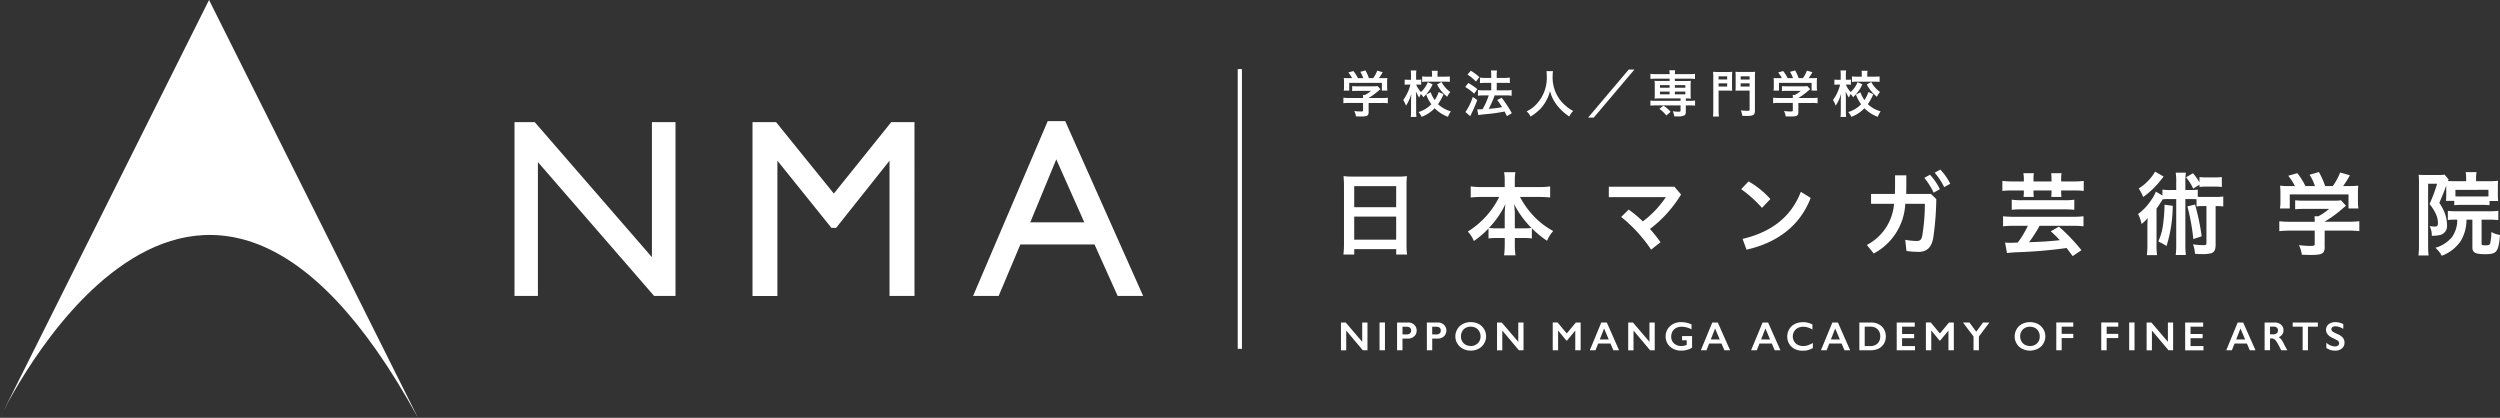 <svg xmlns="http://www.w3.org/2000/svg" xmlns:xlink="http://www.w3.org/1999/xlink" width="377" height="63" viewBox="0 0 377 63">
  <rect x="0" y="0" width="377" height="63" fill="#333333" stroke="none"/>
  <defs>
    <clipPath id="clip-path">
      <rect id="長方形_105911" data-name="長方形 105911" width="377" height="63" transform="translate(-0.013 0.003)" fill="#fff"/>
    </clipPath>
  </defs>
  <g id="グループ_176243" data-name="グループ 176243" transform="translate(0.013 -0.003)" clip-path="url(#clip-path)">
    <path id="パス_595025" data-name="パス 595025" d="M63.018,63.006,31.511,0,0,63.006s29.121-62.034,63.018,0" transform="translate(0 -0.001)" fill="#fff"/>
    <path id="パス_595026" data-name="パス 595026" d="M58.658,9.009h3.556V35.222H58.991L41.463,15.031V35.222H37.937V9.009h3.047L58.658,29.373Z" transform="translate(39.639 9.412)" fill="#fff"/>
    <path id="パス_595027" data-name="パス 595027" d="M76.408,9.009h3.507V35.222H76.15v-20.4L68.093,24.957h-.7L59.241,14.824v20.4H55.489V9.009h3.552l8.711,10.772Z" transform="translate(57.977 9.412)" fill="#fff"/>
    <path id="パス_595028" data-name="パス 595028" d="M83.012,8.933h2.636L97.4,35.3h-3.84l-3.493-7.764H78.885L75.612,35.3H71.755ZM88.527,24.2,84.3,14.7l-3.922,9.5Z" transform="translate(74.973 9.333)" fill="#fff"/>
    <path id="パス_595029" data-name="パス 595029" d="M99.6,23.785,102.09,26.7V23.785h.791v4.19h-.7L99.677,25v2.977h-.791v-4.19Z" transform="translate(103.32 24.851)" fill="#fff"/>
    <rect id="長方形_105908" data-name="長方形 105908" width="0.816" height="4.188" transform="translate(208.022 48.633)" fill="#fff"/>
    <path id="パス_595030" data-name="パス 595030" d="M104.651,23.785a1.334,1.334,0,0,1,.951.337,1.132,1.132,0,0,1,.372.875,1.144,1.144,0,0,1-.372.881,1.42,1.42,0,0,1-.982.331h-.783v1.759h-.814V23.785Zm-.2,1.8a.811.811,0,0,0,.509-.147.545.545,0,0,0,.18-.44c0-.389-.243-.577-.742-.577h-.556V25.58Z" transform="translate(107.643 24.851)" fill="#fff"/>
    <path id="パス_595031" data-name="パス 595031" d="M106.832,23.785a1.317,1.317,0,0,1,.951.337,1.2,1.2,0,0,1,0,1.757,1.383,1.383,0,0,1-.971.331h-.783v1.759h-.806V23.785Zm-.2,1.8a.771.771,0,0,0,.505-.147.541.541,0,0,0,.184-.44c0-.389-.243-.577-.736-.577h-.558V25.58Z" transform="translate(109.937 24.851)" fill="#fff"/>
    <path id="パス_595032" data-name="パス 595032" d="M109.646,23.76a2.506,2.506,0,0,1,1.172.264,2.064,2.064,0,0,1,.824.777,2.025,2.025,0,0,1,.307,1.1,1.987,1.987,0,0,1-.3,1.082,1.963,1.963,0,0,1-.832.785,2.428,2.428,0,0,1-1.182.282,2.373,2.373,0,0,1-1.176-.286,2,2,0,0,1-.84-.781,2.035,2.035,0,0,1-.3-1.082,2.122,2.122,0,0,1,.3-1.078,2.006,2.006,0,0,1,.82-.785,2.485,2.485,0,0,1,1.206-.282m-1.48,2.145a1.512,1.512,0,0,0,.184.75,1.333,1.333,0,0,0,.528.521,1.719,1.719,0,0,0,.769.182,1.422,1.422,0,0,0,1.051-.409,1.369,1.369,0,0,0,.421-1.045,1.405,1.405,0,0,0-.192-.742,1.269,1.269,0,0,0-.523-.53,1.665,1.665,0,0,0-1.538,0,1.276,1.276,0,0,0-.515.526,1.454,1.454,0,0,0-.184.742" transform="translate(112.136 24.824)" fill="#fff"/>
    <path id="パス_595033" data-name="パス 595033" d="M111.1,23.785l2.5,2.916V23.785h.789v4.19h-.7L111.188,25v2.977h-.793v-4.19Z" transform="translate(115.345 24.851)" fill="#fff"/>
    <path id="パス_595034" data-name="パス 595034" d="M115.235,23.785l1.38,1.654,1.374-1.654h.72v4.19H117.9V25.026h-.022L116.661,26.5h-.11l-1.213-1.476h-.027v2.949H114.5v-4.19Z" transform="translate(119.638 24.851)" fill="#fff"/>
    <path id="パス_595035" data-name="パス 595035" d="M119.8,23.785l1.849,4.184h-.857l-.442-1.016H118.5l-.407,1.016h-.855l1.732-4.184Zm-1.061,2.558h1.356l-.71-1.654Z" transform="translate(122.494 24.851)" fill="#fff"/>
    <path id="パス_595036" data-name="パス 595036" d="M120.782,23.785l2.491,2.916V23.785h.793v4.19h-.693L120.868,25v2.977h-.8v-4.19Z" transform="translate(125.452 24.851)" fill="#fff"/>
    <path id="パス_595037" data-name="パス 595037" d="M125.193,23.76a3.672,3.672,0,0,1,1.542.341v.74a3.366,3.366,0,0,0-1.5-.395,1.869,1.869,0,0,0-.82.186,1.408,1.408,0,0,0-.554.53,1.573,1.573,0,0,0-.188.763,1.333,1.333,0,0,0,.425,1.043,1.607,1.607,0,0,0,1.116.391,2.409,2.409,0,0,0,.376-.041,2.605,2.605,0,0,0,.421-.123v-.7h-.7V25.86h1.505V27.6a2.461,2.461,0,0,1-.746.331,3.134,3.134,0,0,1-.9.123,2.505,2.505,0,0,1-1.194-.274,2.154,2.154,0,0,1-.847-.763,2.089,2.089,0,0,1-.3-1.1,2.111,2.111,0,0,1,.3-1.112,2.22,2.22,0,0,1,.851-.781,2.658,2.658,0,0,1,1.219-.268" transform="translate(128.335 24.824)" fill="#fff"/>
    <path id="パス_595038" data-name="パス 595038" d="M127.977,23.785l1.857,4.184h-.861l-.434-1.016h-1.861l-.4,1.016h-.851l1.724-4.184Zm-1.055,2.558h1.352l-.705-1.654Z" transform="translate(131.05 24.851)" fill="#fff"/>
    <path id="パス_595039" data-name="パス 595039" d="M131.692,23.785l1.857,4.184h-.861l-.436-1.016h-1.859l-.4,1.016h-.861l1.734-4.184Zm-1.053,2.558h1.352l-.7-1.654Z" transform="translate(134.923 24.851)" fill="#fff"/>
    <path id="パス_595040" data-name="パス 595040" d="M134.161,23.76a3.045,3.045,0,0,1,.705.078,3.257,3.257,0,0,1,.732.276v.755a3.7,3.7,0,0,0-.718-.317,2.438,2.438,0,0,0-.687-.1,1.837,1.837,0,0,0-.8.186,1.394,1.394,0,0,0-.558.53,1.477,1.477,0,0,0,0,1.493,1.29,1.29,0,0,0,.554.521,1.876,1.876,0,0,0,.808.182,2.322,2.322,0,0,0,.669-.1,4.912,4.912,0,0,0,.789-.358v.763a4.024,4.024,0,0,1-.75.311,3.35,3.35,0,0,1-.8.084,2.543,2.543,0,0,1-1.19-.264,1.986,1.986,0,0,1-.822-.765,2.086,2.086,0,0,1-.294-1.088,2.079,2.079,0,0,1,1.149-1.914,2.632,2.632,0,0,1,1.215-.264" transform="translate(137.707 24.824)" fill="#fff"/>
    <path id="パス_595041" data-name="パス 595041" d="M136.84,23.785l1.844,4.184h-.851l-.436-1.016H135.54l-.4,1.016h-.857l1.728-4.184Zm-1.057,2.558h1.354l-.708-1.654Z" transform="translate(140.302 24.851)" fill="#fff"/>
    <path id="パス_595042" data-name="パス 595042" d="M138.876,23.785a2.422,2.422,0,0,1,1.153.264,1.962,1.962,0,0,1,.8.75,2.244,2.244,0,0,1,0,2.172,2.008,2.008,0,0,1-.8.744,2.667,2.667,0,0,1-1.208.254h-1.705V23.785Zm-.092,3.554a1.513,1.513,0,0,0,1.084-.4,1.473,1.473,0,0,0,.4-1.065,1.442,1.442,0,0,0-.409-1.074,1.51,1.51,0,0,0-1.106-.389h-.83v2.924Z" transform="translate(143.262 24.851)" fill="#fff"/>
    <path id="パス_595043" data-name="パス 595043" d="M142.587,23.785v.632h-1.908v1.1H142.5v.638h-1.822v1.186h1.945v.636h-2.754v-4.19Z" transform="translate(146.142 24.851)" fill="#fff"/>
    <path id="パス_595044" data-name="パス 595044" d="M142.756,23.785l1.374,1.654,1.376-1.654h.726v4.19h-.808V25.026H145.4L144.181,26.5h-.108l-1.215-1.476h-.027v2.949h-.81v-4.19Z" transform="translate(148.391 24.851)" fill="#fff"/>
    <path id="パス_595045" data-name="パス 595045" d="M145.733,23.785l1.02,1.39,1.027-1.39h.961L147.156,25.9v2.076h-.806V25.893l-1.595-2.108Z" transform="translate(151.247 24.851)" fill="#fff"/>
    <path id="パス_595046" data-name="パス 595046" d="M150.882,23.76a2.461,2.461,0,0,1,1.168.264,2.091,2.091,0,0,1,.834.777,2.062,2.062,0,0,1,.309,1.1,2.114,2.114,0,0,1-.294,1.082,2.043,2.043,0,0,1-.84.785,2.6,2.6,0,0,1-2.362,0,1.979,1.979,0,0,1-.836-.781,2.049,2.049,0,0,1-.29-1.082,2.136,2.136,0,0,1,.29-1.078,1.984,1.984,0,0,1,.816-.785,2.514,2.514,0,0,1,1.206-.282M149.4,25.905a1.494,1.494,0,0,0,.19.75,1.321,1.321,0,0,0,.528.521,1.7,1.7,0,0,0,.765.182,1.474,1.474,0,0,0,1.067-.409,1.41,1.41,0,0,0,.4-1.045,1.48,1.48,0,0,0-.184-.742,1.315,1.315,0,0,0-.528-.53,1.71,1.71,0,0,0-.765-.186,1.654,1.654,0,0,0-.771.19,1.234,1.234,0,0,0-.517.526,1.436,1.436,0,0,0-.19.742" transform="translate(155.231 24.824)" fill="#fff"/>
    <path id="パス_595047" data-name="パス 595047" d="M154.2,23.785v.632h-1.752V25.5H154.2v.628h-1.752v1.844h-.81v-4.19Z" transform="translate(158.438 24.851)" fill="#fff"/>
    <path id="パス_595048" data-name="パス 595048" d="M157.517,23.785v.632h-1.748V25.5h1.748v.628h-1.748v1.844h-.816v-4.19Z" transform="translate(161.902 24.851)" fill="#fff"/>
    <rect id="長方形_105909" data-name="長方形 105909" width="0.806" height="4.188" transform="translate(321.067 48.633)" fill="#fff"/>
    <path id="パス_595049" data-name="パス 595049" d="M159.016,23.785l2.493,2.916V23.785h.787v4.19h-.689L159.1,25v2.977h-.8v-4.19Z" transform="translate(165.397 24.851)" fill="#fff"/>
    <path id="パス_595050" data-name="パス 595050" d="M163.853,23.785v.632h-1.9v1.1h1.82v.638h-1.82v1.186H163.9v.636h-2.759v-4.19Z" transform="translate(168.368 24.851)" fill="#fff"/>
    <path id="パス_595051" data-name="パス 595051" d="M166.722,23.785l1.857,4.184h-.859l-.438-1.016h-1.857l-.407,1.016h-.845l1.722-4.184Zm-1.055,2.558h1.352l-.71-1.654Z" transform="translate(171.536 24.851)" fill="#fff"/>
    <path id="パス_595052" data-name="パス 595052" d="M168.517,23.785a1.387,1.387,0,0,1,.959.327,1.072,1.072,0,0,1,.372.851,1.034,1.034,0,0,1-.186.622,1.248,1.248,0,0,1-.544.423,1.329,1.329,0,0,1,.356.282,4.836,4.836,0,0,1,.393.632,9.987,9.987,0,0,0,.562,1.047h-.9a3.554,3.554,0,0,1-.251-.444,9.887,9.887,0,0,0-.513-.9,1.359,1.359,0,0,0-.313-.329.637.637,0,0,0-.348-.1h-.29v1.767H167V23.785Zm-.184,1.781a.736.736,0,0,0,.493-.153.552.552,0,0,0,.184-.438.523.523,0,0,0-.184-.436.792.792,0,0,0-.509-.133h-.5v1.159Z" transform="translate(174.491 24.851)" fill="#fff"/>
    <path id="パス_595053" data-name="パス 595053" d="M172.863,23.785v.632h-1.491v3.558h-.8V24.417h-1.5v-.632Z" transform="translate(176.654 24.851)" fill="#fff"/>
    <path id="パス_595054" data-name="パス 595054" d="M172.957,23.76a2.486,2.486,0,0,1,1.178.3v.722a2.321,2.321,0,0,0-1.155-.4.882.882,0,0,0-.478.121.387.387,0,0,0-.174.323.542.542,0,0,0,.323.431,6.8,6.8,0,0,0,.693.335,2.084,2.084,0,0,1,.748.544,1.162,1.162,0,0,1,.221.718,1.075,1.075,0,0,1-.384.865,1.481,1.481,0,0,1-1.014.335,2.389,2.389,0,0,1-.683-.084,3.516,3.516,0,0,1-.652-.311v-.8a2.02,2.02,0,0,0,1.262.56.773.773,0,0,0,.483-.129.385.385,0,0,0,.186-.341.543.543,0,0,0-.325-.47c-.166-.094-.4-.211-.679-.35a1.82,1.82,0,0,1-.736-.532,1.1,1.1,0,0,1,.147-1.525,1.63,1.63,0,0,1,1.041-.311" transform="translate(179.222 24.824)" fill="#fff"/>
    <path id="パス_595055" data-name="パス 595055" d="M99.981,10.1a5.013,5.013,0,0,0-.916.047v-.84a7.71,7.71,0,0,0,.914.047h2.053V9.3a2.919,2.919,0,0,0-.022-.409h.321a4.02,4.02,0,0,0,.9-.618h-2.08c-.3,0-.517.014-.763.037v-.75c.227.02.442.031.769.031h2.493a3.7,3.7,0,0,0,.581-.031l.415.464c-.119.1-.119.1-.27.225a10.37,10.37,0,0,1-1.507,1.1v.008h1.967a7.27,7.27,0,0,0,.926-.047v.84a5.059,5.059,0,0,0-.939-.047h-1.955v1.317a.9.9,0,0,1-.088.478c-.137.186-.4.245-1.076.245-.1,0-.348-.014-.748-.018a2.41,2.41,0,0,0-.252-.81,7.2,7.2,0,0,0,.943.07c.329,0,.384-.018.384-.164V10.1Zm.395-3.74a5.248,5.248,0,0,0-.562-.857l.757-.217a5.777,5.777,0,0,1,.689,1.074h.8a4.093,4.093,0,0,0-.45-.949l.775-.215a6.06,6.06,0,0,1,.526,1.164h.636a4.68,4.68,0,0,0,.62-1.131l.822.233a7.924,7.924,0,0,1-.571.9h.333c.521,0,.654,0,.943-.02a3.848,3.848,0,0,0-.037.615V7.66a4.838,4.838,0,0,0,.037.581h-.826V7.069H99.944V8.241H99.12a3.37,3.37,0,0,0,.037-.581V6.955a3.863,3.863,0,0,0-.035-.615c.358.02.393.02.9.02Z" transform="translate(103.507 5.428)" fill="#fff"/>
    <path id="パス_595056" data-name="パス 595056" d="M107.912,7.287a6.047,6.047,0,0,1-1.4,1.953,2.564,2.564,0,0,0-.368-.491,3.055,3.055,0,0,0-.256.546,5.593,5.593,0,0,1-.495-.9c0,.141,0,.141.02.552,0,.035.012.413.012.5V11.28a7.309,7.309,0,0,0,.041.93h-.853a8.164,8.164,0,0,0,.041-.93V9.73l.012-.386s.012-.213.033-.618a6.5,6.5,0,0,1-.8,1.781,4.484,4.484,0,0,0-.423-.849,6.76,6.76,0,0,0,1.088-2.325h-.294a4.97,4.97,0,0,0-.573.02V6.579a4.672,4.672,0,0,0,.579.025h.37V5.982a5.358,5.358,0,0,0-.037-.785h.853a4.327,4.327,0,0,0-.041.773V6.6h.3a3.02,3.02,0,0,0,.464-.025V7.35a4.192,4.192,0,0,0-.448-.016h-.309a3.571,3.571,0,0,0,.724,1.116,4.056,4.056,0,0,0,1.033-1.487Zm1.648,1.487a7.857,7.857,0,0,1-.838,1.507,4.686,4.686,0,0,0,1.938,1.086,3.3,3.3,0,0,0-.431.82,5.4,5.4,0,0,1-2.012-1.29,5.325,5.325,0,0,1-1.967,1.294,2.766,2.766,0,0,0-.474-.72,4.512,4.512,0,0,0,1.945-1.178,5.953,5.953,0,0,1-.781-1.458l.681-.346a4.859,4.859,0,0,0,.6,1.178,4.486,4.486,0,0,0,.6-1.217Zm-1.736-2.955a3.642,3.642,0,0,0-.039-.564h.9a3.131,3.131,0,0,0-.037.552v.327h1.018c.339,0,.616-.01.838-.029v.818a7.828,7.828,0,0,0-.838-.037h-2.5a6.458,6.458,0,0,0-.834.041V6.091a5.832,5.832,0,0,0,.834.043h.654Zm1.425,1.119a4.41,4.41,0,0,0,1.329,1.513,2.53,2.53,0,0,0-.468.718,5.562,5.562,0,0,1-1.527-1.859Z" transform="translate(108.117 5.429)" fill="#fff"/>
    <path id="パス_595057" data-name="パス 595057" d="M108.516,7.087a9.637,9.637,0,0,1,1.356.924L109.4,8.7a8.391,8.391,0,0,0-1.348-1.014Zm1.346,2.579c-.264.7-.436,1.1-.73,1.73-.131.276-.131.276-.243.509a1.557,1.557,0,0,1-.084.19l-.724-.626a8.957,8.957,0,0,0,1.112-2.278Zm-.973-4.425a7.659,7.659,0,0,1,1.3.971l-.521.654a7.6,7.6,0,0,0-1.28-1.049Zm.967,5.82c.11,0,.168,0,.254,0,.115,0,.3,0,.554-.018a11.074,11.074,0,0,0,.932-2.086h-.816a5.435,5.435,0,0,0-.814.051V8.153a5.3,5.3,0,0,0,.826.047h1.178V7.071h-.9c-.3,0-.562.016-.8.033V6.276a6.586,6.586,0,0,0,.806.049h.894V5.991a5.191,5.191,0,0,0-.037-.793h.9a5.684,5.684,0,0,0-.037.793v.333h1.211a6.8,6.8,0,0,0,.767-.049V7.1a5.393,5.393,0,0,0-.759-.033H112.8V8.2h1.458a5.334,5.334,0,0,0,.789-.047v.859a5.012,5.012,0,0,0-.789-.051h-1.777l-.151.413c-.149.4-.366.867-.66,1.466l-.072.143a17.2,17.2,0,0,0,2.01-.249,11.556,11.556,0,0,0-.732-1.076l.667-.346a16.61,16.61,0,0,1,1.53,2.329l-.74.446c-.178-.354-.227-.462-.352-.7a23.023,23.023,0,0,1-2.732.391c-.832.084-.994.115-1.229.153Z" transform="translate(112.895 5.43)" fill="#fff"/>
    <path id="パス_595058" data-name="パス 595058" d="M116.546,5.25a6.242,6.242,0,0,0-.047.777A5.476,5.476,0,0,0,117.237,9a5.2,5.2,0,0,0,1.194,1.44,5.285,5.285,0,0,0,1.168.812,2.549,2.549,0,0,0-.585.84,7.638,7.638,0,0,1-1.916-1.781,5.689,5.689,0,0,1-1-2.065,5.464,5.464,0,0,1-.609,1.521,5.077,5.077,0,0,1-1.147,1.454,6.642,6.642,0,0,1-1.178.871,2.3,2.3,0,0,0-.585-.781,4.847,4.847,0,0,0,1.644-1.272,5.8,5.8,0,0,0,1.386-4.157,3.268,3.268,0,0,0-.041-.636Z" transform="translate(117.627 5.484)" fill="#fff"/>
    <path id="パス_595059" data-name="パス 595059" d="M124.1,5.128l-6.139,7.255h-.855l6.135-7.255Z" transform="translate(122.36 5.357)" fill="#fff"/>
    <path id="パス_595060" data-name="パス 595060" d="M122.508,6.455c-.344,0-.573.018-.8.037V5.723a4.613,4.613,0,0,0,.812.047H124.6a2.939,2.939,0,0,0-.049-.587h.892a3.384,3.384,0,0,0-.049.587h2.221a4.57,4.57,0,0,0,.814-.047v.769c-.235-.018-.466-.037-.8-.037h-2.233V6.8h1.687c.368,0,.509,0,.722-.022a4.953,4.953,0,0,0-.037.609V8.876a4.806,4.806,0,0,0,.037.587c-.217-.014-.362-.031-.757-.031v.362h.581a4.521,4.521,0,0,0,.808-.047v.769a7.625,7.625,0,0,0-.8-.035h-.593v.979c0,.288-.061.429-.235.538a1.991,1.991,0,0,1-.986.141c-.11,0-.268,0-.517,0a2.736,2.736,0,0,0-.231-.775,6.434,6.434,0,0,0,.847.07c.286,0,.329-.035.329-.182v-.767h-3.744a7.77,7.77,0,0,0-.8.035V9.747a5.577,5.577,0,0,0,.812.047h3.734V9.432h-3.2c-.352,0-.5.016-.724.031a4.309,4.309,0,0,0,.035-.587V7.383a4.506,4.506,0,0,0-.035-.609,7.24,7.24,0,0,0,.724.022H124.6V6.455Zm1.6,5.552a4.665,4.665,0,0,0-1.047-1l.6-.491a4.5,4.5,0,0,1,1.088.939Zm-.961-4.184h1.45V7.432h-1.45Zm0,.992h1.45V8.4h-1.45Zm2.243-.992h1.581V7.432h-1.581Zm0,.992h1.581V8.4h-1.581Z" transform="translate(127.164 5.414)" fill="#fff"/>
    <path id="パス_595061" data-name="パス 595061" d="M127.167,11.1a5.622,5.622,0,0,0,.053.941h-.9a7.356,7.356,0,0,0,.043-.941V6.144a7.816,7.816,0,0,0-.031-.849,6.022,6.022,0,0,0,.771.031h1.337a5.832,5.832,0,0,0,.781-.031c-.016.213-.027.411-.027.708V7.469a5.662,5.662,0,0,0,.02.677c-.182,0-.431-.008-.687-.008h-1.364Zm0-4.64h1.288V5.982h-1.288Zm0,1.063h1.288V7.041h-1.288Zm5.476,3.56c0,.728-.2.871-1.284.871-.141,0-.317-.01-.622-.02a3.566,3.566,0,0,0-.213-.816,8.7,8.7,0,0,0,1.037.063c.231,0,.28-.033.28-.184V8.137H130.42c-.28,0-.542,0-.71.008.016-.172.025-.354.025-.677V6c0-.276-.008-.474-.025-.708a5.912,5.912,0,0,0,.771.031h1.425a6,6,0,0,0,.771-.031,7.981,7.981,0,0,0-.035.842Zm-2.151-4.623h1.348V5.982h-1.348Zm0,1.063h1.348V7.041h-1.348Z" transform="translate(131.987 5.531)" fill="#fff"/>
    <path id="パス_595062" data-name="パス 595062" d="M131.677,10.1a5.05,5.05,0,0,0-.92.047v-.84a7.685,7.685,0,0,0,.91.047h2.059V9.3c0-.145-.01-.278-.016-.409h.317a4.041,4.041,0,0,0,.9-.618h-2.09a7.4,7.4,0,0,0-.757.037v-.75c.231.02.442.031.767.031h2.495a3.663,3.663,0,0,0,.581-.031l.415.464c-.123.1-.123.1-.272.225a10.151,10.151,0,0,1-1.507,1.1v.008h1.959a7.464,7.464,0,0,0,.939-.047v.84a5.164,5.164,0,0,0-.939-.047h-1.959v1.317a.849.849,0,0,1-.094.478c-.133.186-.4.245-1.071.245-.1,0-.342-.014-.742-.018a2.659,2.659,0,0,0-.256-.81,7.175,7.175,0,0,0,.943.07c.331,0,.384-.018.384-.164V10.1Zm.4-3.74a5.685,5.685,0,0,0-.562-.857l.748-.217a5.3,5.3,0,0,1,.683,1.074h.8a4.351,4.351,0,0,0-.448-.949l.771-.215a5.858,5.858,0,0,1,.53,1.164h.644a5.1,5.1,0,0,0,.607-1.131l.822.233a7.4,7.4,0,0,1-.564.9h.333c.528,0,.663,0,.937-.02a3.846,3.846,0,0,0-.037.615V7.66a4.429,4.429,0,0,0,.043.581h-.826V7.069h-4.922V8.241h-.824a3.327,3.327,0,0,0,.043-.581V6.955c0-.266-.012-.421-.029-.615.339.02.378.02.885.02Z" transform="translate(136.621 5.428)" fill="#fff"/>
    <path id="パス_595063" data-name="パス 595063" d="M139.6,7.287a6.041,6.041,0,0,1-1.4,1.953,2.1,2.1,0,0,0-.372-.491,3.971,3.971,0,0,0-.258.546,6.371,6.371,0,0,1-.489-.9c0,.141,0,.141.018.552,0,.035.012.413.012.5V11.28a6.8,6.8,0,0,0,.047.93H136.3a7.143,7.143,0,0,0,.047-.93V9.73l.01-.386s.006-.213.022-.618a6.046,6.046,0,0,1-.8,1.781,4.158,4.158,0,0,0-.413-.849,6.68,6.68,0,0,0,1.08-2.325h-.3a4.95,4.95,0,0,0-.568.02V6.579a4.652,4.652,0,0,0,.579.025h.374V5.982A4.777,4.777,0,0,0,136.3,5.2h.851a4.324,4.324,0,0,0-.041.773V6.6h.3a2.979,2.979,0,0,0,.46-.025V7.35a4.024,4.024,0,0,0-.448-.016h-.311a3.761,3.761,0,0,0,.724,1.116,3.993,3.993,0,0,0,1.039-1.487Zm1.65,1.487a7.985,7.985,0,0,1-.826,1.507,4.556,4.556,0,0,0,1.932,1.086,3.243,3.243,0,0,0-.436.82,5.437,5.437,0,0,1-2.012-1.29,5.267,5.267,0,0,1-1.965,1.294,3.046,3.046,0,0,0-.472-.72,4.5,4.5,0,0,0,1.941-1.178,5.756,5.756,0,0,1-.783-1.458l.675-.346a5.1,5.1,0,0,0,.605,1.178,4.487,4.487,0,0,0,.6-1.217ZM139.51,5.819a3.76,3.76,0,0,0-.031-.564h.9a2.468,2.468,0,0,0-.041.552v.327h1.022c.346,0,.615-.01.836-.029v.818a7.814,7.814,0,0,0-.836-.037h-2.5a6.41,6.41,0,0,0-.83.041V6.091a5.7,5.7,0,0,0,.83.043h.65Zm1.423,1.119a4.481,4.481,0,0,0,1.331,1.513,2.621,2.621,0,0,0-.466.718,5.713,5.713,0,0,1-1.528-1.859Z" transform="translate(141.233 5.429)" fill="#fff"/>
    <path id="パス_595064" data-name="パス 595064" d="M99.152,14.444c0-.521-.031-1.01-.07-1.454a10.78,10.78,0,0,0,1.511.07h6.6a9.568,9.568,0,0,0,1.454-.07,12.46,12.46,0,0,0-.065,1.407v8.768a11.163,11.163,0,0,0,.082,1.648h-1.638V24h-6.329v.814H99.066a13.949,13.949,0,0,0,.086-1.648Zm1.542,3.231h6.329V14.5h-6.329Zm0,4.9h6.329V19.1h-6.329Z" transform="translate(103.508 13.571)" fill="#fff"/>
    <path id="パス_595065" data-name="パス 595065" d="M110.307,16.429a15.791,15.791,0,0,0-1.626.084V14.838a10.293,10.293,0,0,0,1.626.1h3.5v-.971a7.875,7.875,0,0,0-.092-1.268h1.7a7.791,7.791,0,0,0-.088,1.268v.971h3.681a9.775,9.775,0,0,0,1.65-.1v1.675a16.5,16.5,0,0,0-1.65-.084h-2.9a13.268,13.268,0,0,0,2.039,2.857,11.489,11.489,0,0,0,2.971,2.28,5.213,5.213,0,0,0-.932,1.476A15.648,15.648,0,0,1,117.9,21.16v1.527a11.109,11.109,0,0,0-1.348-.07H115.33v.932a12.471,12.471,0,0,0,.1,1.691h-1.72a12.5,12.5,0,0,0,.1-1.691v-.932h-1.092a11.3,11.3,0,0,0-1.356.07V21.175a12.781,12.781,0,0,1-2.208,1.9,4.656,4.656,0,0,0-.914-1.427,12.786,12.786,0,0,0,4.734-5.214Zm3.5,2.589a13.9,13.9,0,0,1,.106-1.523,13.472,13.472,0,0,1-2.484,3.611,8.263,8.263,0,0,0,1.221.055h1.157Zm2.84,2.143a7.991,7.991,0,0,0,1.19-.055,14.56,14.56,0,0,1-2.63-3.611A10.465,10.465,0,0,1,115.33,19V21.16Z" transform="translate(113.092 13.272)" fill="#fff"/>
    <path id="パス_595066" data-name="パス 595066" d="M121.63,17.223A16.766,16.766,0,0,1,123.768,19a15.077,15.077,0,0,0,3.47-3.658h-8.6V13.773h9.893l1,1.172a18.706,18.706,0,0,1-4.687,5.194,22.061,22.061,0,0,1,1.587,2l-1.413,1.119a22.09,22.09,0,0,0-4.517-4.93Z" transform="translate(123.96 14.39)" fill="#fff"/>
    <path id="パス_595067" data-name="パス 595067" d="M129.51,13.38a12.951,12.951,0,0,1,3.29,2.658l-1.262,1.331a18.851,18.851,0,0,0-3.139-2.818Zm-.9,8.67c4.411-1.041,7.341-3.358,8.787-7.1l1.48.92c-1.6,4.223-5.116,6.789-9.672,7.8Z" transform="translate(134.158 13.979)" fill="#fff"/>
    <path id="パス_595068" data-name="パス 595068" d="M138.305,17.666V16.181H141.9c.012-.376.023-.763.023-1.168v-1.64h1.7v1.568c-.006.417-.006.826-.02,1.239h3.726l.814.781a44.585,44.585,0,0,1-.448,5.758c-.247,1.54-.984,2.194-2.223,2.194a14.035,14.035,0,0,1-1.828-.133l-.184-1.685a9.982,9.982,0,0,0,1.752.176c.456,0,.705-.176.82-.853a28.482,28.482,0,0,0,.384-4.754h-2.953a8.947,8.947,0,0,1-4.752,7.492l-1.041-1.286a7.648,7.648,0,0,0,4.1-6.206Zm8.885-4.382a8.871,8.871,0,0,1,1.489,2.176l-.939.528a10.942,10.942,0,0,0-1.4-2.239Zm1.556-.773a8.556,8.556,0,0,1,1.5,2.127l-.914.513a10.461,10.461,0,0,0-1.431-2.178Z" transform="translate(143.838 13.071)" fill="#fff"/>
    <path id="パス_595069" data-name="パス 595069" d="M150.9,13.575a4.967,4.967,0,0,0-.076-.8h1.583a4.973,4.973,0,0,0-.051.8v.444h2.716v-.444a5.822,5.822,0,0,0-.053-.8h1.566a5.5,5.5,0,0,0-.061.8v.444h1.828a11.81,11.81,0,0,0,1.579-.082V15.45a11.061,11.061,0,0,0-1.579-.067h-1.828v.249a6.214,6.214,0,0,0,.049.726h-1.54c.022-.286.039-.431.039-.75v-.225h-2.716v.225a5.158,5.158,0,0,0,.041.75h-1.542c.022-.237.045-.462.045-.726v-.249h-1.656a11.141,11.141,0,0,0-1.585.067V13.937a12.147,12.147,0,0,0,1.585.082H150.9Zm-1.552,7.134a13.244,13.244,0,0,0-1.583.078V19.269a12.542,12.542,0,0,0,1.583.078h8.971a12.017,12.017,0,0,0,1.577-.078v1.517a12.72,12.72,0,0,0-1.577-.078h-5.049a20.044,20.044,0,0,1-1.585,2.476c1.889-.061,3.137-.139,4.64-.307a17.959,17.959,0,0,0-1.364-1.337l1.225-.708a28.455,28.455,0,0,1,3.4,3.554l-1.331.894c-.446-.63-.628-.863-.908-1.221a71.782,71.782,0,0,1-7.384.634,15.9,15.9,0,0,0-1.6.129l-.3-1.587c.264.027.581.039.82.039.067,0,.294-.012.636-.02.1,0,.1,0,.464-.018a14.733,14.733,0,0,0,1.521-2.527Zm9.157-2.415c-.421-.041-.9-.07-1.5-.07h-6.388a15.136,15.136,0,0,0-1.544.07V16.771a11.134,11.134,0,0,0,1.556.082H157a10.382,10.382,0,0,0,1.511-.082Z" transform="translate(154.284 13.345)" fill="#fff"/>
    <path id="パス_595070" data-name="パス 595070" d="M163.424,14.292a8.883,8.883,0,0,0-.078-1.476h1.536a9.113,9.113,0,0,0-.082,1.476v1.135h.628a9.282,9.282,0,0,0,1.245-.053v1.071a4.691,4.691,0,0,0,.667.029h2.067a6.911,6.911,0,0,0,1.11-.065v1.505a8.043,8.043,0,0,0-1.153-.059v5.82c0,.732-.174,1.1-.62,1.276a4.875,4.875,0,0,1-1.4.143c-.256,0-.429,0-1.094-.043a4.446,4.446,0,0,0-.3-1.429,10.276,10.276,0,0,0,1.611.121c.325,0,.421-.067.421-.3V17.854h-.634a5.243,5.243,0,0,0-.861.059v-1.1c-.233,0-.413-.018-.722-.018H164.8V23.6a11.157,11.157,0,0,0,.082,1.626h-1.536a11.127,11.127,0,0,0,.078-1.626V16.791h-1.192a5.208,5.208,0,0,0-.861.055c-.374.611-.675,1.067-.918,1.388v5.458a10.22,10.22,0,0,0,.078,1.554h-1.538a10.993,10.993,0,0,0,.084-1.6V21.134c0-.536,0-.554.039-1.472a5.454,5.454,0,0,1-.922.892,5.342,5.342,0,0,0-.526-1.505,7.989,7.989,0,0,0,2.016-2.151,5.454,5.454,0,0,0,.673-1.229l.988.591v-.9a6.577,6.577,0,0,0,1.247.072h.832Zm-1.9-.89c-.053.07-.284.358-.714.89a12.726,12.726,0,0,1-2.372,2.194,6.217,6.217,0,0,0-.671-1.29,7.353,7.353,0,0,0,2.472-2.536Zm1.376,4.409a20.944,20.944,0,0,1-.934,6.053c-.4-.243-.663-.38-1.247-.687A8.25,8.25,0,0,0,161.4,20.9a23.97,23.97,0,0,0,.262-3.255Zm3.082-2.593a7.426,7.426,0,0,0-1.078-1.707l1.041-.609a8.9,8.9,0,0,1,.984,1.364v-.793a7.973,7.973,0,0,0,1.074.057h1.227a7.517,7.517,0,0,0,1.071-.057v1.5a7.608,7.608,0,0,0-1.071-.059h-1.251a7.773,7.773,0,0,0-1.049.059v-.35Zm.282,2.4a35.634,35.634,0,0,1,1,4.793L166,22.829a31.933,31.933,0,0,0-.889-4.93Z" transform="translate(164.738 13.227)" fill="#fff"/>
    <path id="パス_595071" data-name="パス 595071" d="M169.742,21.526a13.958,13.958,0,0,0-1.658.078V20.117a16.189,16.189,0,0,0,1.64.074h3.7v-.1a6.228,6.228,0,0,0-.035-.732h.583a7.848,7.848,0,0,0,1.613-1.112H171.84c-.562,0-.939.018-1.364.055V16.945a10.483,10.483,0,0,0,1.368.061h4.509a5.109,5.109,0,0,0,1.037-.061l.748.836c-.227.182-.227.182-.489.4a17.949,17.949,0,0,1-2.726,1.99v.014h3.546a15.667,15.667,0,0,0,1.681-.074V21.6a14,14,0,0,0-1.691-.078h-3.536v2.368a1.507,1.507,0,0,1-.155.859c-.239.341-.71.44-1.936.44-.182,0-.628,0-1.348-.035a4.932,4.932,0,0,0-.438-1.446,13.331,13.331,0,0,0,1.685.123c.6,0,.693-.035.693-.294V21.526Zm.7-6.719a8.558,8.558,0,0,0-1.01-1.554l1.366-.391a10.256,10.256,0,0,1,1.229,1.945h1.433a7.06,7.06,0,0,0-.814-1.707l1.409-.411A12.474,12.474,0,0,1,175,14.806h1.151a9.554,9.554,0,0,0,1.11-2.045l1.466.419a14.757,14.757,0,0,1-1.02,1.626h.605c.932,0,1.182-.022,1.683-.059a7.967,7.967,0,0,0-.053,1.125v1.26a7.1,7.1,0,0,0,.07,1.049h-1.491V16.062h-8.858V18.18H168.18a5.594,5.594,0,0,0,.074-1.049v-1.26a9.027,9.027,0,0,0-.055-1.125,12.2,12.2,0,0,0,1.607.059Z" transform="translate(175.622 13.256)" fill="#fff"/>
    <path id="パス_595072" data-name="パス 595072" d="M182.538,14.722c-.384,1.041-.384,1.041-1.043,2.615a7.1,7.1,0,0,1,.832,1.583,5.32,5.32,0,0,1,.323,1.718,1.411,1.411,0,0,1-.943,1.513,5.448,5.448,0,0,1-1.354.143,2.842,2.842,0,0,0-.325-1.454c.262.025.5.065.724.065.44,0,.534-.119.534-.605a3.652,3.652,0,0,0-.483-1.63,7.279,7.279,0,0,0-.789-1.17,21.614,21.614,0,0,0,1.143-3.057H179.8v9.3a12.352,12.352,0,0,0,.074,1.525h-1.53a12.612,12.612,0,0,0,.08-1.566V14.348a12.263,12.263,0,0,0-.051-1.258c.264.025.568.037.969.037H181.4a4.156,4.156,0,0,0,.877-.055l.624.732a1.533,1.533,0,0,0-.112.231c.26.025.538.025,1,.025h1.748V13.6a5.347,5.347,0,0,0-.07-.9h1.642a4.39,4.39,0,0,0-.076.945v.419h2.1A10.948,10.948,0,0,0,190.355,14a8.209,8.209,0,0,0-.037.971v1.082a6.534,6.534,0,0,0,.053,1h-1.309v.63c-.337-.031-.654-.049-1.053-.049h-3.18a10.549,10.549,0,0,0-1.086.049v-.652h-1.266a1.439,1.439,0,0,0,.039-.233c.008-.119.02-.521.02-.793V14.722Zm1.511,5.139a10,10,0,0,0-1.274.059V18.542a12.913,12.913,0,0,0,1.294.055h4.994a8.6,8.6,0,0,0,1.325-.07v1.4c-.4-.037-.785-.067-1.325-.067h-1.2v3.619c0,.219.1.26.6.26.468,0,.618-.07.7-.313a8.287,8.287,0,0,0,.176-1.7,3.662,3.662,0,0,0,1.307.444c-.237,2.577-.483,2.9-2.249,2.9-1.464,0-1.92-.233-1.92-1.014V19.861h-.892a6.23,6.23,0,0,1-.857,3.208,5.955,5.955,0,0,1-2.873,2.239A4.578,4.578,0,0,0,180.9,24.1a4.948,4.948,0,0,0,2.513-1.626,4.417,4.417,0,0,0,.779-2.611Zm4.852-4.495H183.92v.984c.219.012.438.02.924.02h3.165c.46,0,.62,0,.892-.02Z" transform="translate(186.346 13.264)" fill="#fff"/>
    <rect id="長方形_105910" data-name="長方形 105910" width="0.636" height="42.183" transform="translate(186.637 10.421)" fill="#fff"/>
  </g>
</svg>
